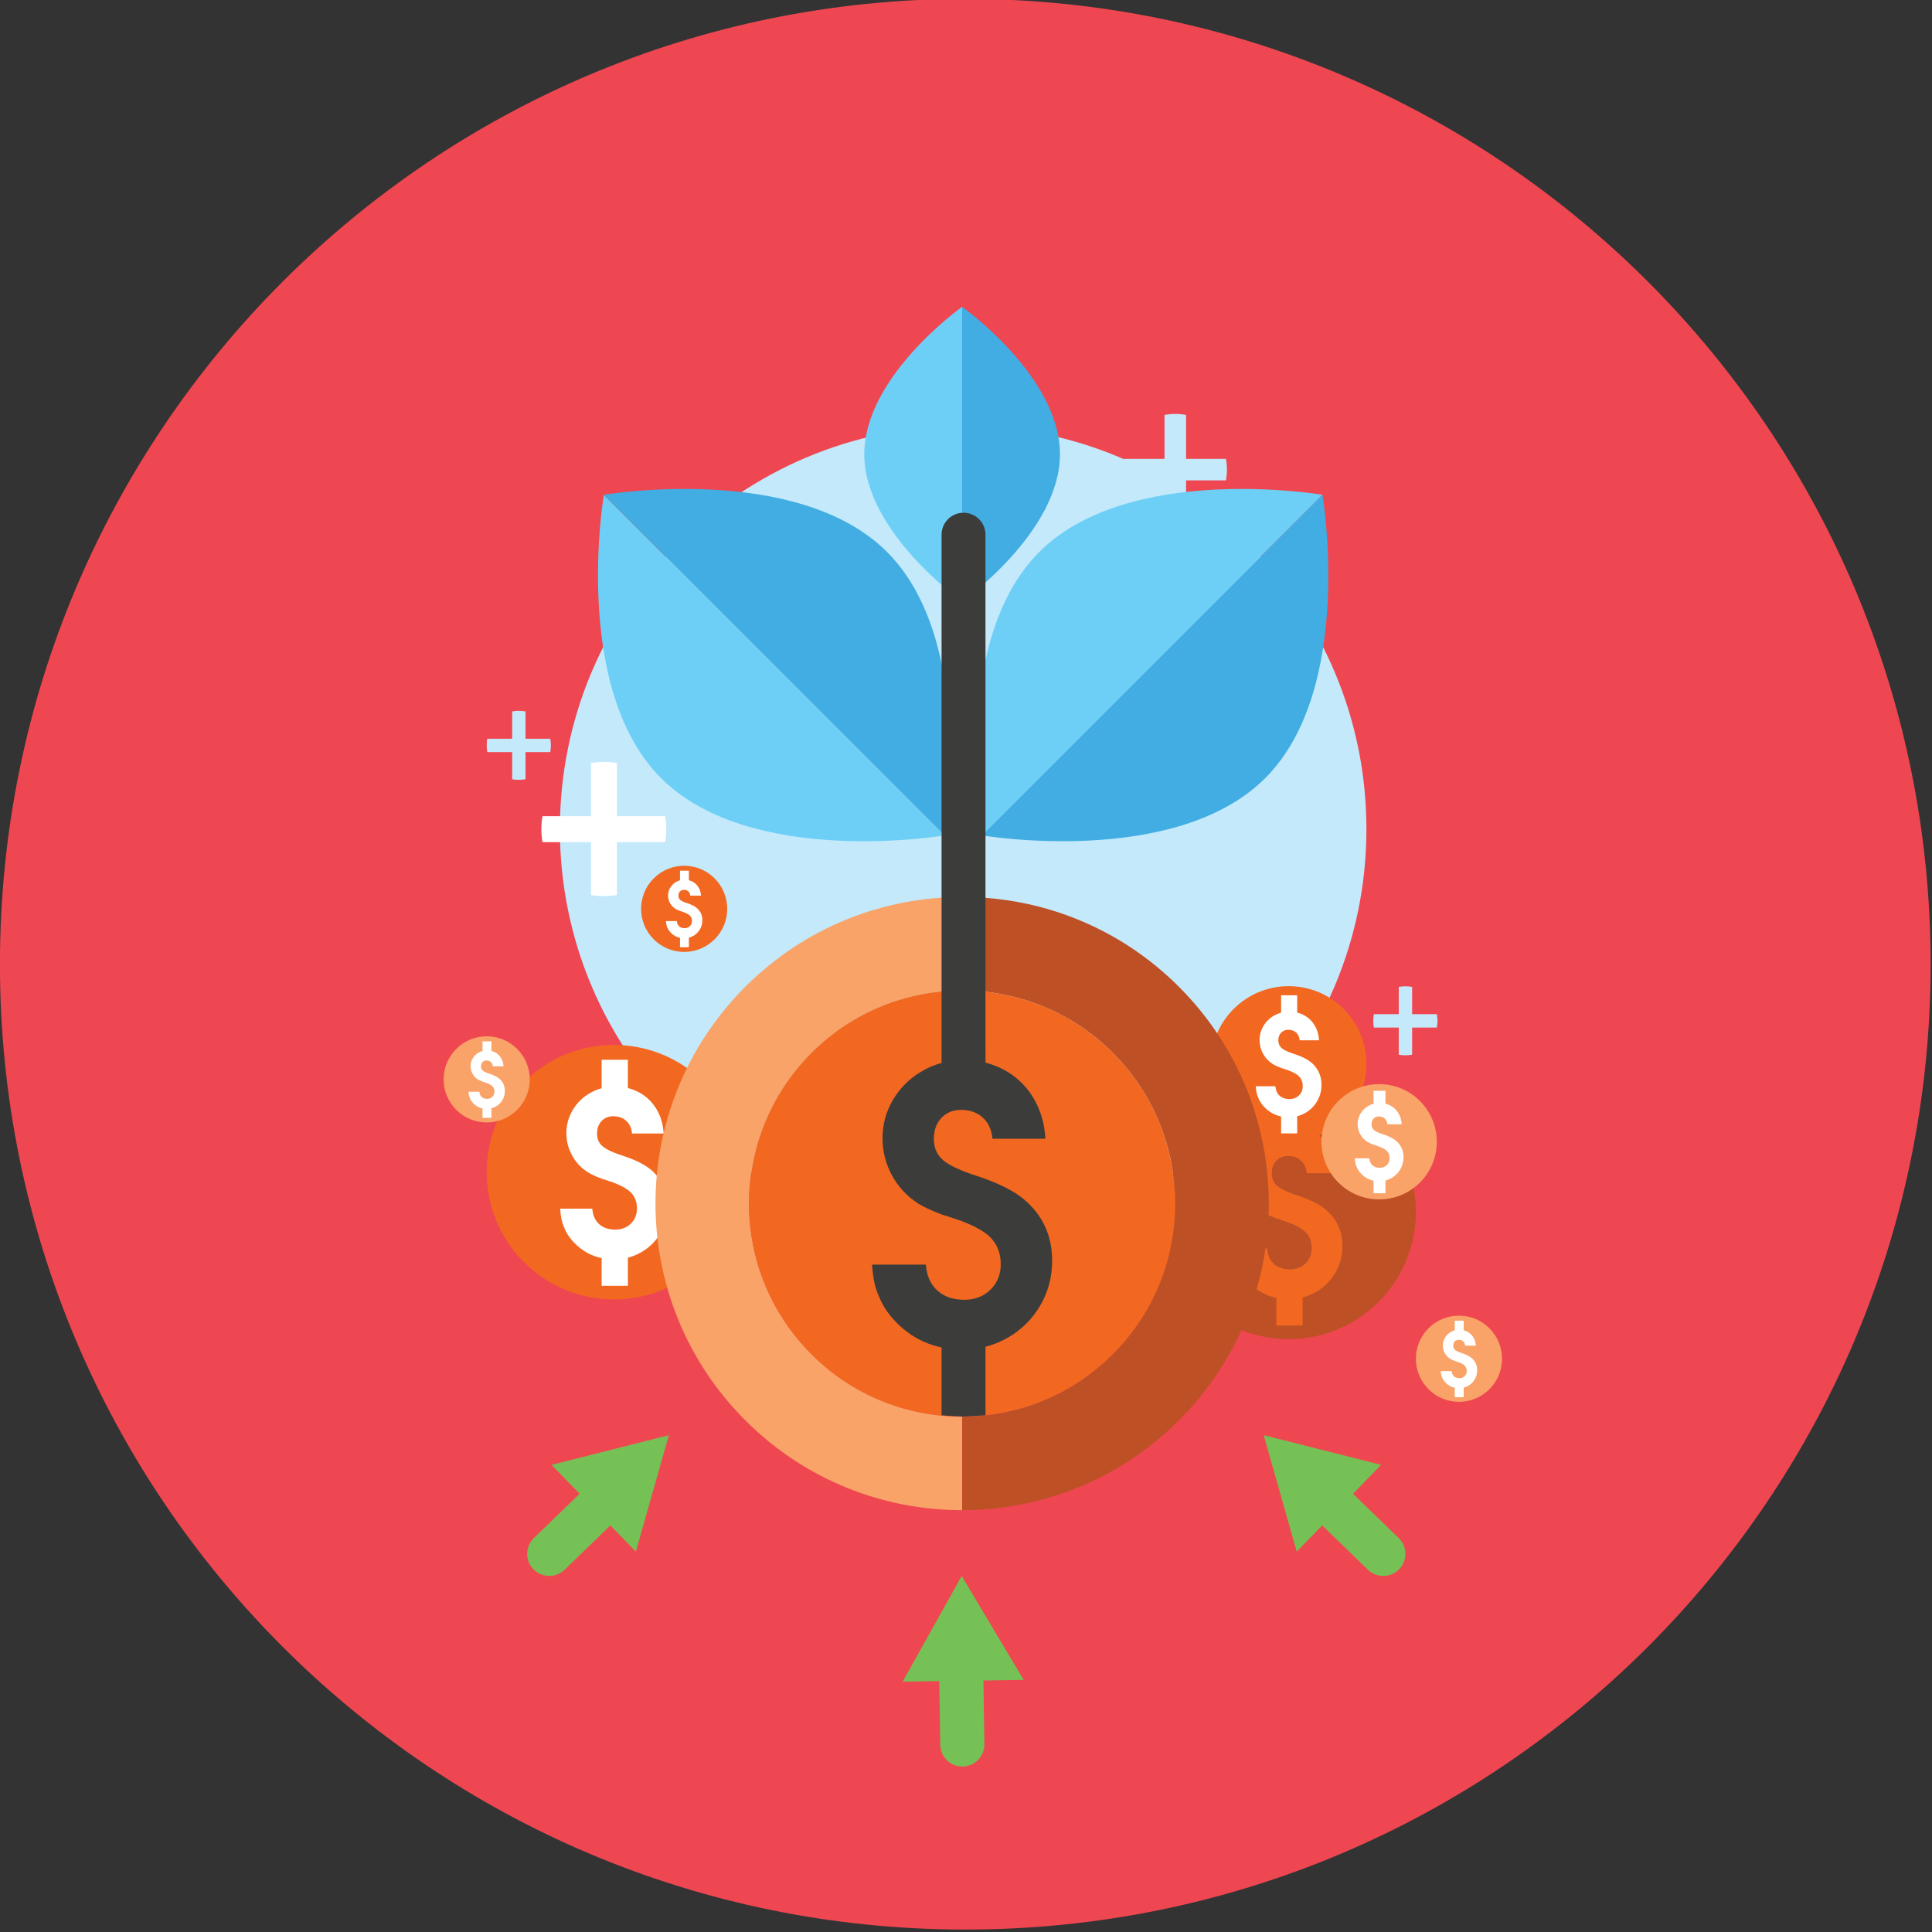 <?xml version="1.0" encoding="UTF-8" standalone="no"?>
<!DOCTYPE svg PUBLIC "-//W3C//DTD SVG 1.1//EN" "http://www.w3.org/Graphics/SVG/1.1/DTD/svg11.dtd">
<svg width="100%" height="100%" viewBox="0 0 1114 1114" version="1.1" xmlns="http://www.w3.org/2000/svg" xmlns:xlink="http://www.w3.org/1999/xlink" xml:space="preserve" xmlns:serif="http://www.serif.com/" style="fill-rule:evenodd;clip-rule:evenodd;stroke-linejoin:round;stroke-miterlimit:2;">
    <rect x="0" y="0" width="1114" height="1114" fill="#333333" stroke="none"/>
    <g transform="matrix(1,0,0,1,-805.878,-15398)">
        <g transform="matrix(8.333,0,0,8.333,0,0)">
            <g transform="matrix(-1,0,0,1,163.502,1981.35)">
                <path d="M0,-133.594C-36.891,-133.594 -66.797,-103.688 -66.797,-66.797C-66.797,-29.906 -36.891,0 0,0C36.891,0 66.797,-29.906 66.797,-66.797C66.797,-103.688 36.891,-133.594 0,-133.594" style="fill:rgb(239,71,81);fill-rule:nonzero;"/>
            </g>
        </g>
        <g transform="matrix(8.333,0,0,8.333,0,0)">
            <g transform="matrix(1,0,0,1,192.103,1937.92)">
                <path d="M0,-12.452C-1.717,-14.172 -3.971,-15.03 -6.224,-15.03C-8.479,-15.03 -10.731,-14.172 -12.45,-12.452C-15.888,-9.014 -15.888,-3.44 -12.45,-0.001C-10.731,1.717 -8.479,2.578 -6.224,2.578C-3.971,2.578 -1.717,1.717 0,-0.001C3.439,-3.44 3.439,-9.014 0,-12.452" style="fill:rgb(190,80,38);fill-rule:nonzero;"/>
            </g>
        </g>
        <g transform="matrix(8.333,0,0,8.333,0,0)">
            <g transform="matrix(1,0,0,1,188.391,1931.98)">
                <path d="M0,-0.494C-0.398,-0.815 -0.979,-1.107 -1.748,-1.376L-2.24,-1.54C-2.337,-1.573 -2.424,-1.61 -2.512,-1.646C-2.902,-1.804 -3.192,-1.966 -3.363,-2.137C-3.577,-2.349 -3.681,-2.624 -3.681,-2.965C-3.681,-3.314 -3.577,-3.603 -3.368,-3.824C-3.159,-4.046 -2.886,-4.159 -2.548,-4.159C-2.538,-4.159 -2.525,-4.155 -2.512,-4.155C-2.17,-4.148 -1.882,-4.042 -1.658,-3.836C-1.425,-3.622 -1.293,-3.332 -1.259,-2.965L0.927,-2.965C0.894,-3.586 0.73,-4.147 0.435,-4.644C0.139,-5.142 -0.262,-5.529 -0.766,-5.803C-1.013,-5.94 -1.273,-6.04 -1.547,-6.109L-1.547,-8.067L-3.363,-8.067L-3.363,-6.097C-3.629,-6.024 -3.882,-5.922 -4.128,-5.784C-4.644,-5.496 -5.055,-5.103 -5.353,-4.603C-5.654,-4.104 -5.803,-3.565 -5.803,-2.981C-5.803,-2.437 -5.67,-1.923 -5.403,-1.439C-5.136,-0.955 -4.776,-0.572 -4.32,-0.284C-4.089,-0.139 -3.772,0.008 -3.369,0.16C-3.312,0.176 -3.159,0.225 -2.912,0.306C-2.768,0.354 -2.636,0.4 -2.512,0.447C-2.038,0.629 -1.678,0.821 -1.439,1.025C-1.09,1.323 -0.918,1.722 -0.918,2.218C-0.918,2.643 -1.059,2.997 -1.344,3.274C-1.628,3.552 -1.994,3.69 -2.432,3.69C-2.461,3.69 -2.484,3.686 -2.512,3.684C-2.933,3.669 -3.279,3.545 -3.546,3.3C-3.824,3.039 -3.977,2.686 -4.009,2.236L-6.232,2.236C-6.205,2.757 -6.117,3.184 -5.967,3.508C-5.812,3.918 -5.565,4.289 -5.233,4.622C-4.701,5.166 -4.079,5.51 -3.363,5.658L-3.363,7.573L-1.547,7.573L-1.547,5.63C-1.23,5.55 -0.93,5.426 -0.637,5.26C-0.065,4.935 0.382,4.491 0.714,3.928C1.043,3.367 1.207,2.746 1.207,2.071C1.207,1.021 0.804,0.166 0,-0.494" style="fill:rgb(242,104,33);fill-rule:nonzero;"/>
            </g>
        </g>
        <g transform="matrix(8.333,0,0,8.333,0,0)">
            <g transform="matrix(1,0,0,1,177.29,1879.57)">
                <path d="M0,1.505L-2.776,1.505C-2.822,1.283 -2.842,1.031 -2.842,0.753C-2.842,0.485 -2.822,0.24 -2.776,0.017L0,0.017L0,-3.027C0.122,-3.049 0.243,-3.066 0.36,-3.078C0.479,-3.089 0.603,-3.093 0.737,-3.093C0.86,-3.093 0.982,-3.089 1.106,-3.078C1.228,-3.066 1.356,-3.049 1.489,-3.027L1.489,0.017L4.249,0.017C4.271,0.139 4.288,0.262 4.298,0.384C4.309,0.507 4.317,0.63 4.317,0.753C4.317,0.874 4.309,1 4.298,1.129C4.288,1.257 4.271,1.383 4.249,1.505L1.489,1.505L1.489,4.533C1.356,4.554 1.228,4.571 1.106,4.583C0.982,4.594 0.86,4.598 0.737,4.598C0.458,4.598 0.213,4.576 0,4.533L0,1.505Z" style="fill:rgb(195,233,251);fill-rule:nonzero;"/>
            </g>
        </g>
        <g transform="matrix(8.333,0,0,8.333,0,0)">
            <g transform="matrix(1,0,0,1,132.149,1898.94)">
                <path d="M0,0.935L-1.723,0.935C-1.75,0.797 -1.763,0.641 -1.763,0.468C-1.763,0.302 -1.75,0.15 -1.723,0.011L0,0.011L0,-1.878C0.076,-1.892 0.151,-1.902 0.223,-1.909C0.297,-1.916 0.374,-1.92 0.457,-1.92C0.533,-1.92 0.609,-1.916 0.685,-1.909C0.761,-1.902 0.842,-1.892 0.924,-1.878L0.924,0.011L2.637,0.011C2.652,0.087 2.661,0.163 2.667,0.239C2.675,0.316 2.679,0.392 2.679,0.468C2.679,0.544 2.675,0.623 2.667,0.701C2.661,0.78 2.652,0.859 2.637,0.935L0.924,0.935L0.924,2.814C0.842,2.828 0.761,2.839 0.685,2.846C0.609,2.852 0.533,2.855 0.457,2.855C0.284,2.855 0.132,2.841 0,2.814L0,0.935Z" style="fill:rgb(195,233,251);fill-rule:nonzero;"/>
            </g>
        </g>
        <g transform="matrix(8.333,0,0,8.333,0,0)">
            <g transform="matrix(1,0,0,1,193.498,1918)">
                <path d="M0,0.935L-1.723,0.935C-1.752,0.796 -1.765,0.641 -1.765,0.468C-1.765,0.302 -1.752,0.15 -1.723,0.011L0,0.011L0,-1.878C0.076,-1.892 0.151,-1.902 0.222,-1.909C0.296,-1.916 0.373,-1.92 0.457,-1.92C0.533,-1.92 0.609,-1.916 0.685,-1.909C0.761,-1.902 0.841,-1.892 0.924,-1.878L0.924,0.011L2.636,0.011C2.651,0.087 2.66,0.163 2.667,0.239C2.674,0.316 2.678,0.392 2.678,0.468C2.678,0.544 2.674,0.622 2.667,0.701C2.66,0.781 2.651,0.859 2.636,0.935L0.924,0.935L0.924,2.814C0.841,2.828 0.761,2.837 0.685,2.844C0.609,2.852 0.533,2.855 0.457,2.855C0.284,2.855 0.132,2.841 0,2.814L0,0.935Z" style="fill:rgb(195,233,251);fill-rule:nonzero;"/>
            </g>
        </g>
        <g transform="matrix(8.333,0,0,8.333,0,0)">
            <g transform="matrix(0,-1,-1,0,163.355,1877.3)">
                <path d="M-27.904,-27.904C-43.315,-27.904 -55.808,-15.411 -55.808,-0C-55.808,15.41 -43.315,27.904 -27.904,27.904C-12.494,27.904 -0.001,15.41 -0.001,-0C-0.001,-15.411 -12.494,-27.904 -27.904,-27.904" style="fill:rgb(195,233,251);fill-rule:nonzero;"/>
            </g>
        </g>
        <g transform="matrix(8.333,0,0,8.333,0,0)">
            <g transform="matrix(1,0,0,1,189.683,1925.26)">
                <path d="M0,-7.611C-1.049,-8.663 -2.427,-9.188 -3.805,-9.188C-5.183,-9.188 -6.56,-8.663 -7.611,-7.611C-9.713,-5.509 -9.713,-2.102 -7.611,0C-6.56,1.051 -5.183,1.577 -3.805,1.577C-2.427,1.577 -1.049,1.051 0,0C2.102,-2.102 2.102,-5.509 0,-7.611" style="fill:rgb(242,104,33);fill-rule:nonzero;"/>
            </g>
        </g>
        <g transform="matrix(8.333,0,0,8.333,0,0)">
            <g transform="matrix(1,0,0,1,187.413,1921.63)">
                <path d="M0,-0.301C-0.243,-0.497 -0.599,-0.676 -1.069,-0.84L-1.369,-0.941C-1.429,-0.961 -1.482,-0.984 -1.535,-1.005C-1.774,-1.102 -1.951,-1.201 -2.057,-1.307C-2.186,-1.435 -2.25,-1.604 -2.25,-1.812C-2.25,-2.025 -2.186,-2.201 -2.059,-2.336C-1.931,-2.472 -1.763,-2.542 -1.558,-2.542C-1.551,-2.542 -1.544,-2.54 -1.535,-2.54C-1.325,-2.535 -1.15,-2.471 -1.013,-2.345C-0.87,-2.214 -0.79,-2.036 -0.77,-1.812L0.568,-1.812C0.547,-2.192 0.446,-2.535 0.266,-2.839C0.085,-3.143 -0.16,-3.379 -0.468,-3.547C-0.619,-3.63 -0.778,-3.69 -0.946,-3.733L-0.946,-4.93L-2.057,-4.93L-2.057,-3.726L-2.056,-3.726C-2.218,-3.682 -2.373,-3.619 -2.523,-3.535C-2.838,-3.359 -3.09,-3.118 -3.273,-2.814C-3.456,-2.508 -3.547,-2.177 -3.547,-1.821C-3.547,-1.488 -3.466,-1.175 -3.302,-0.879C-3.139,-0.582 -2.919,-0.349 -2.64,-0.173C-2.5,-0.084 -2.305,0.005 -2.059,0.099C-2.024,0.107 -1.931,0.138 -1.779,0.188C-1.692,0.217 -1.611,0.245 -1.535,0.274C-1.246,0.385 -1.025,0.502 -0.879,0.626C-0.666,0.809 -0.561,1.054 -0.561,1.357C-0.561,1.617 -0.647,1.833 -0.822,2.001C-0.995,2.172 -1.218,2.256 -1.487,2.256C-1.503,2.256 -1.519,2.253 -1.535,2.253C-1.792,2.244 -2.003,2.168 -2.167,2.018C-2.337,1.859 -2.431,1.643 -2.45,1.367L-3.808,1.367C-3.793,1.686 -3.739,1.947 -3.648,2.145C-3.552,2.396 -3.401,2.623 -3.199,2.825C-2.874,3.158 -2.493,3.368 -2.057,3.46L-2.057,4.629L-0.946,4.629L-0.946,3.442C-0.752,3.393 -0.568,3.318 -0.388,3.216C-0.039,3.018 0.234,2.746 0.436,2.402C0.638,2.058 0.737,1.68 0.737,1.266C0.737,0.625 0.492,0.101 0,-0.301" style="fill:white;fill-rule:nonzero;"/>
            </g>
        </g>
        <g transform="matrix(8.333,0,0,8.333,0,0)">
            <g transform="matrix(1,0,0,1,145.414,1935.17)">
                <path d="M0,-12.452C-1.716,-14.171 -3.971,-15.03 -6.224,-15.03C-8.479,-15.03 -10.731,-14.171 -12.449,-12.452C-15.888,-9.014 -15.888,-3.44 -12.449,-0.001C-10.731,1.718 -8.479,2.578 -6.224,2.578C-3.971,2.578 -1.716,1.718 0,-0.001C3.439,-3.44 3.439,-9.014 0,-12.452" style="fill:rgb(242,104,33);fill-rule:nonzero;"/>
            </g>
        </g>
        <g transform="matrix(8.333,0,0,8.333,0,0)">
            <g transform="matrix(1,0,0,1,141.702,1929.23)">
                <path d="M0,-0.493C-0.398,-0.814 -0.979,-1.107 -1.748,-1.375L-2.238,-1.54C-2.337,-1.574 -2.424,-1.61 -2.512,-1.646C-2.902,-1.804 -3.192,-1.967 -3.363,-2.138C-3.576,-2.349 -3.68,-2.625 -3.68,-2.965C-3.68,-3.315 -3.576,-3.603 -3.368,-3.824C-3.159,-4.046 -2.884,-4.159 -2.548,-4.159C-2.537,-4.159 -2.525,-4.155 -2.512,-4.155C-2.17,-4.148 -1.881,-4.043 -1.658,-3.836C-1.424,-3.622 -1.292,-3.331 -1.259,-2.965L0.927,-2.965C0.895,-3.586 0.731,-4.147 0.435,-4.645C0.139,-5.142 -0.262,-5.529 -0.766,-5.804C-1.012,-5.939 -1.273,-6.039 -1.547,-6.109L-1.547,-8.066L-3.363,-8.066L-3.363,-6.096L-3.362,-6.096C-3.629,-6.023 -3.881,-5.922 -4.127,-5.783C-4.643,-5.496 -5.054,-5.102 -5.353,-4.603C-5.654,-4.104 -5.803,-3.564 -5.803,-2.98C-5.803,-2.437 -5.67,-1.923 -5.402,-1.438C-5.135,-0.955 -4.776,-0.571 -4.319,-0.284C-4.089,-0.139 -3.77,0.008 -3.369,0.16C-3.311,0.176 -3.159,0.224 -2.912,0.306C-2.767,0.354 -2.636,0.4 -2.512,0.446C-2.037,0.629 -1.678,0.82 -1.438,1.025C-1.09,1.323 -0.917,1.723 -0.917,2.219C-0.917,2.644 -1.058,2.997 -1.343,3.274C-1.627,3.553 -1.994,3.689 -2.432,3.689C-2.461,3.689 -2.484,3.686 -2.512,3.685C-2.932,3.669 -3.278,3.546 -3.545,3.3C-3.824,3.039 -3.976,2.686 -4.008,2.237L-6.231,2.237C-6.204,2.757 -6.117,3.184 -5.967,3.509C-5.812,3.917 -5.563,4.289 -5.233,4.622C-4.701,5.165 -4.078,5.51 -3.363,5.659L-3.363,7.573L-1.547,7.573L-1.547,5.63C-1.23,5.55 -0.93,5.427 -0.635,5.26C-0.065,4.935 0.384,4.491 0.714,3.929C1.044,3.366 1.208,2.745 1.208,2.071C1.208,1.021 0.805,0.166 0,-0.493" style="fill:white;fill-rule:nonzero;"/>
            </g>
        </g>
        <g transform="matrix(8.333,0,0,8.333,0,0)">
            <g transform="matrix(1,0,0,1,146.157,1912.83)">
                <path d="M0,-4.216C-0.581,-4.798 -1.344,-5.089 -2.107,-5.089C-2.87,-5.089 -3.633,-4.798 -4.214,-4.216C-5.378,-3.052 -5.378,-1.165 -4.214,-0.001C-3.633,0.58 -2.87,0.873 -2.107,0.873C-1.344,0.873 -0.581,0.58 0,-0.001C1.165,-1.165 1.165,-3.052 0,-4.216" style="fill:rgb(242,104,33);fill-rule:nonzero;"/>
            </g>
        </g>
        <g transform="matrix(8.333,0,0,8.333,0,0)">
            <g transform="matrix(1,0,0,1,144.901,1910.81)">
                <path d="M0,-0.165C-0.135,-0.274 -0.331,-0.373 -0.593,-0.464L-0.759,-0.52C-0.792,-0.532 -0.821,-0.544 -0.85,-0.556C-0.983,-0.609 -1.081,-0.665 -1.139,-0.723C-1.211,-0.793 -1.247,-0.887 -1.247,-1.002C-1.247,-1.121 -1.211,-1.218 -1.14,-1.293C-1.069,-1.369 -0.977,-1.406 -0.863,-1.406C-0.86,-1.406 -0.855,-1.405 -0.85,-1.405C-0.735,-1.402 -0.638,-1.368 -0.562,-1.298C-0.482,-1.224 -0.438,-1.127 -0.426,-1.002L0.314,-1.002C0.303,-1.212 0.247,-1.402 0.147,-1.571C0.048,-1.74 -0.089,-1.87 -0.26,-1.963C-0.343,-2.009 -0.431,-2.044 -0.524,-2.066L-0.524,-2.73L-1.139,-2.73L-1.139,-2.063C-1.229,-2.038 -1.313,-2.003 -1.398,-1.957C-1.572,-1.86 -1.711,-1.725 -1.812,-1.557C-1.914,-1.388 -1.964,-1.205 -1.964,-1.007C-1.964,-0.824 -1.92,-0.65 -1.829,-0.486C-1.739,-0.322 -1.617,-0.192 -1.462,-0.095C-1.385,-0.046 -1.277,0.005 -1.14,0.056C-1.121,0.061 -1.069,0.077 -0.986,0.105C-0.937,0.121 -0.892,0.137 -0.85,0.152C-0.69,0.214 -0.569,0.279 -0.487,0.348C-0.369,0.449 -0.311,0.584 -0.311,0.752C-0.311,0.897 -0.359,1.015 -0.455,1.109C-0.551,1.203 -0.674,1.251 -0.823,1.251C-0.834,1.251 -0.842,1.249 -0.85,1.249C-0.993,1.243 -1.11,1.202 -1.201,1.119C-1.294,1.03 -1.347,0.911 -1.357,0.758L-2.109,0.758C-2.101,0.935 -2.071,1.078 -2.02,1.189C-1.968,1.328 -1.883,1.454 -1.772,1.566C-1.591,1.751 -1.381,1.867 -1.139,1.917L-1.139,2.565L-0.524,2.565L-0.524,1.907C-0.417,1.88 -0.315,1.838 -0.215,1.783C-0.023,1.672 0.129,1.521 0.241,1.331C0.353,1.141 0.409,0.931 0.409,0.703C0.409,0.347 0.272,0.057 0,-0.165" style="fill:white;fill-rule:nonzero;"/>
            </g>
        </g>
        <g transform="matrix(8.333,0,0,8.333,0,0)">
            <g transform="matrix(1,0,0,1,132.493,1924.63)">
                <path d="M0,-4.215C-0.581,-4.797 -1.344,-5.088 -2.107,-5.088C-2.87,-5.088 -3.633,-4.797 -4.214,-4.215C-5.378,-3.051 -5.378,-1.164 -4.214,-0.001C-3.633,0.583 -2.87,0.873 -2.107,0.873C-1.344,0.873 -0.581,0.583 0,-0.001C1.165,-1.164 1.165,-3.051 0,-4.215" style="fill:rgb(249,163,104);fill-rule:nonzero;"/>
            </g>
        </g>
        <g transform="matrix(8.333,0,0,8.333,0,0)">
            <g transform="matrix(1,0,0,1,131.236,1922.62)">
                <path d="M0,-0.166C-0.134,-0.275 -0.331,-0.374 -0.591,-0.465L-0.758,-0.521C-0.791,-0.532 -0.821,-0.544 -0.85,-0.557C-0.982,-0.61 -1.081,-0.666 -1.139,-0.723C-1.21,-0.794 -1.246,-0.888 -1.246,-1.003C-1.246,-1.122 -1.21,-1.219 -1.14,-1.294C-1.069,-1.369 -0.976,-1.407 -0.862,-1.407C-0.859,-1.407 -0.855,-1.406 -0.85,-1.406C-0.735,-1.404 -0.637,-1.368 -0.562,-1.298C-0.482,-1.225 -0.438,-1.127 -0.426,-1.003L0.315,-1.003C0.303,-1.213 0.248,-1.404 0.147,-1.572C0.048,-1.741 -0.089,-1.871 -0.26,-1.964C-0.342,-2.01 -0.431,-2.043 -0.524,-2.067L-0.524,-2.73L-1.139,-2.73L-1.139,-2.062L-1.138,-2.062C-1.229,-2.039 -1.313,-2.004 -1.398,-1.957C-1.572,-1.859 -1.711,-1.727 -1.812,-1.558C-1.914,-1.388 -1.964,-1.206 -1.964,-1.008C-1.964,-0.824 -1.92,-0.651 -1.829,-0.487C-1.738,-0.323 -1.616,-0.193 -1.462,-0.096C-1.383,-0.046 -1.277,0.004 -1.14,0.055C-1.121,0.06 -1.069,0.076 -0.986,0.104C-0.937,0.12 -0.892,0.136 -0.85,0.152C-0.689,0.214 -0.568,0.278 -0.487,0.347C-0.369,0.449 -0.311,0.583 -0.311,0.752C-0.311,0.896 -0.359,1.015 -0.455,1.109C-0.551,1.203 -0.674,1.249 -0.823,1.249C-0.834,1.249 -0.841,1.248 -0.85,1.248C-0.993,1.242 -1.109,1.201 -1.201,1.118C-1.294,1.03 -1.347,0.91 -1.357,0.758L-2.109,0.758C-2.1,0.934 -2.071,1.078 -2.02,1.189C-1.968,1.327 -1.883,1.452 -1.772,1.565C-1.591,1.749 -1.38,1.866 -1.139,1.916L-1.139,2.564L-0.524,2.564L-0.524,1.906C-0.416,1.88 -0.315,1.837 -0.215,1.782C-0.021,1.671 0.131,1.52 0.242,1.33C0.354,1.14 0.409,0.93 0.409,0.702C0.409,0.347 0.273,0.056 0,-0.166" style="fill:white;fill-rule:nonzero;"/>
            </g>
        </g>
        <g transform="matrix(8.333,0,0,8.333,0,0)">
            <g transform="matrix(1,0,0,1,199.769,1943.96)">
                <path d="M0,-4.215C-0.582,-4.797 -1.344,-5.088 -2.107,-5.088C-2.87,-5.088 -3.634,-4.797 -4.214,-4.215C-5.378,-3.051 -5.378,-1.164 -4.214,-0.001C-3.634,0.581 -2.87,0.873 -2.107,0.873C-1.344,0.873 -0.582,0.581 0,-0.001C1.164,-1.164 1.164,-3.051 0,-4.215" style="fill:rgb(249,163,104);fill-rule:nonzero;"/>
            </g>
        </g>
        <g transform="matrix(8.333,0,0,8.333,0,0)">
            <g transform="matrix(1,0,0,1,198.512,1941.95)">
                <path d="M0,-0.168C-0.134,-0.276 -0.33,-0.375 -0.591,-0.466L-0.758,-0.523C-0.791,-0.534 -0.819,-0.546 -0.849,-0.558C-0.982,-0.611 -1.079,-0.667 -1.139,-0.724C-1.21,-0.795 -1.246,-0.89 -1.246,-1.004C-1.246,-1.123 -1.21,-1.22 -1.139,-1.295C-1.069,-1.371 -0.976,-1.409 -0.862,-1.409C-0.859,-1.409 -0.854,-1.408 -0.849,-1.408C-0.734,-1.405 -0.636,-1.37 -0.561,-1.3C-0.481,-1.227 -0.437,-1.129 -0.425,-1.004L0.315,-1.004C0.304,-1.215 0.248,-1.405 0.147,-1.573C0.049,-1.741 -0.088,-1.872 -0.259,-1.965C-0.342,-2.012 -0.43,-2.045 -0.523,-2.069L-0.523,-2.731L-1.139,-2.731L-1.139,-2.064L-1.138,-2.064C-1.228,-2.039 -1.313,-2.006 -1.396,-1.959C-1.571,-1.861 -1.71,-1.728 -1.811,-1.56C-1.913,-1.39 -1.964,-1.207 -1.964,-1.01C-1.964,-0.826 -1.919,-0.651 -1.829,-0.487C-1.737,-0.325 -1.616,-0.194 -1.462,-0.097C-1.383,-0.048 -1.275,0.002 -1.139,0.053C-1.12,0.059 -1.069,0.075 -0.984,0.103C-0.937,0.119 -0.892,0.135 -0.849,0.15C-0.689,0.212 -0.568,0.277 -0.487,0.346C-0.368,0.447 -0.31,0.582 -0.31,0.75C-0.31,0.894 -0.357,1.014 -0.454,1.107C-0.55,1.202 -0.674,1.249 -0.822,1.249C-0.832,1.249 -0.841,1.248 -0.849,1.246C-0.992,1.242 -1.109,1.2 -1.199,1.117C-1.293,1.028 -1.345,0.909 -1.356,0.757L-2.109,0.757C-2.099,0.933 -2.07,1.078 -2.02,1.187C-1.966,1.326 -1.882,1.452 -1.771,1.563C-1.59,1.749 -1.38,1.864 -1.139,1.915L-1.139,2.563L-0.523,2.563L-0.523,1.905C-0.416,1.878 -0.313,1.837 -0.215,1.78C-0.021,1.67 0.131,1.519 0.242,1.329C0.354,1.139 0.41,0.929 0.41,0.7C0.41,0.345 0.273,0.055 0,-0.168" style="fill:white;fill-rule:nonzero;"/>
            </g>
        </g>
        <g transform="matrix(8.333,0,0,8.333,0,0)">
            <g transform="matrix(1,0,0,1,194.961,1929.66)">
                <path d="M0,-5.642C-0.778,-6.421 -1.799,-6.81 -2.82,-6.81C-3.843,-6.81 -4.863,-6.421 -5.642,-5.642C-7.2,-4.084 -7.2,-1.558 -5.642,0C-4.863,0.779 -3.843,1.168 -2.82,1.168C-1.799,1.168 -0.778,0.779 0,0C1.558,-1.558 1.558,-4.084 0,-5.642" style="fill:rgb(249,163,104);fill-rule:nonzero;"/>
            </g>
        </g>
        <g transform="matrix(8.333,0,0,8.333,0,0)">
            <g transform="matrix(1,0,0,1,193.28,1926.97)">
                <path d="M0,-0.223C-0.182,-0.369 -0.444,-0.501 -0.792,-0.623L-1.015,-0.698C-1.059,-0.712 -1.1,-0.73 -1.139,-0.745C-1.316,-0.817 -1.448,-0.89 -1.525,-0.969C-1.621,-1.064 -1.668,-1.188 -1.668,-1.343C-1.668,-1.502 -1.621,-1.633 -1.527,-1.732C-1.432,-1.833 -1.307,-1.884 -1.155,-1.884C-1.151,-1.884 -1.145,-1.882 -1.139,-1.882C-0.983,-1.88 -0.854,-1.832 -0.752,-1.738C-0.646,-1.642 -0.587,-1.509 -0.571,-1.343L0.42,-1.343C0.405,-1.624 0.331,-1.88 0.196,-2.104C0.062,-2.33 -0.119,-2.505 -0.348,-2.629C-0.46,-2.691 -0.577,-2.736 -0.702,-2.768L-0.702,-3.655L-1.525,-3.655L-1.525,-2.762L-1.524,-2.762C-1.645,-2.73 -1.76,-2.684 -1.87,-2.621C-2.105,-2.49 -2.291,-2.312 -2.426,-2.086C-2.563,-1.859 -2.63,-1.615 -2.63,-1.35C-2.63,-1.104 -2.57,-0.871 -2.449,-0.652C-2.328,-0.433 -2.165,-0.26 -1.958,-0.129C-1.854,-0.063 -1.71,0.004 -1.527,0.073C-1.501,0.08 -1.432,0.102 -1.32,0.139C-1.255,0.161 -1.196,0.182 -1.139,0.202C-0.924,0.285 -0.761,0.372 -0.653,0.464C-0.495,0.6 -0.416,0.78 -0.416,1.005C-0.416,1.198 -0.481,1.359 -0.609,1.483C-0.739,1.609 -0.904,1.672 -1.102,1.672C-1.115,1.672 -1.127,1.67 -1.139,1.67C-1.329,1.663 -1.486,1.607 -1.607,1.495C-1.734,1.376 -1.803,1.217 -1.817,1.013L-2.824,1.013C-2.812,1.25 -2.773,1.443 -2.705,1.59C-2.634,1.776 -2.522,1.943 -2.373,2.094C-2.132,2.341 -1.849,2.496 -1.525,2.564L-1.525,3.432L-0.702,3.432L-0.702,2.551C-0.558,2.515 -0.422,2.458 -0.289,2.384C-0.03,2.237 0.173,2.036 0.323,1.78C0.473,1.526 0.546,1.245 0.546,0.938C0.546,0.462 0.363,0.075 0,-0.223" style="fill:white;fill-rule:nonzero;"/>
            </g>
        </g>
        <g transform="matrix(8.333,0,0,8.333,0,0)">
            <g transform="matrix(1,0,0,1,142.454,1888.31)">
                <path d="M0,13.369C6.232,19.6 19.599,17.331 19.599,17.331L-3.962,-6.231C-3.962,-6.231 -6.234,7.138 0,13.369" style="fill:rgb(110,207,246);fill-rule:nonzero;"/>
            </g>
        </g>
        <g transform="matrix(8.333,0,0,8.333,0,0)">
            <g transform="matrix(1,0,0,1,138.493,1903.36)">
                <path d="M0,-21.289L23.56,2.272C23.56,2.272 25.831,-11.095 19.599,-17.329C13.367,-23.561 0,-21.289 0,-21.289" style="fill:rgb(65,173,226);fill-rule:nonzero;"/>
            </g>
        </g>
        <g transform="matrix(8.333,0,0,8.333,0,0)">
            <g transform="matrix(1,0,0,1,168.618,1899.4)">
                <path d="M0,-13.369C-6.232,-7.136 -3.959,6.232 -3.959,6.232L19.601,-17.329C19.601,-17.329 6.234,-19.601 0,-13.369" style="fill:rgb(110,207,246);fill-rule:nonzero;"/>
            </g>
        </g>
        <g transform="matrix(8.333,0,0,8.333,0,0)">
            <g transform="matrix(1,0,0,1,188.218,1907.91)">
                <path d="M0,-25.833L-23.56,-2.272C-23.56,-2.272 -10.194,0 -3.962,-6.233C2.273,-12.464 0,-25.833 0,-25.833" style="fill:rgb(65,173,226);fill-rule:nonzero;"/>
            </g>
        </g>
        <g transform="matrix(8.333,0,0,8.333,0,0)">
            <g transform="matrix(1,0,0,1,156.514,1879.26)">
                <path d="M0,0.001C0,5.395 6.77,10.198 6.77,10.198L6.77,-10.197C6.77,-10.197 0,-5.396 0,0.001" style="fill:rgb(110,207,246);fill-rule:nonzero;"/>
            </g>
        </g>
        <g transform="matrix(8.333,0,0,8.333,0,0)">
            <g transform="matrix(1,0,0,1,163.284,1889.46)">
                <path d="M0,-20.396L0,0C0,0 6.769,-4.804 6.769,-10.198C6.769,-15.595 0,-20.396 0,-20.396" style="fill:rgb(65,173,226);fill-rule:nonzero;"/>
            </g>
        </g>
        <g transform="matrix(8.333,0,0,8.333,0,0)">
            <g transform="matrix(1,0,0,1,152.859,1920.69)">
                <path d="M0,20.849C-5.761,15.093 -5.761,5.755 0,-0.002C2.874,-2.881 6.65,-4.318 10.43,-4.318L10.43,-10.79C4.996,-10.792 -0.438,-8.719 -4.578,-4.576C-12.865,3.709 -12.865,17.14 -4.578,25.423C-0.438,29.572 4.996,31.641 10.427,31.641L10.43,25.168C6.648,25.168 2.874,23.732 0,20.849" style="fill:rgb(249,163,104);fill-rule:nonzero;"/>
            </g>
        </g>
        <g transform="matrix(8.333,0,0,8.333,0,0)">
            <g transform="matrix(1,0,0,1,163.289,1952.33)">
                <path d="M0,-42.431L0,-35.959C3.767,-35.959 7.545,-34.52 10.419,-31.644C16.177,-25.887 16.177,-16.547 10.419,-10.792C7.545,-7.911 3.767,-6.473 0,-6.473L-0.002,0C5.426,0 10.855,-2.069 14.997,-6.217C23.287,-14.501 23.287,-27.933 14.997,-36.214C10.855,-40.36 5.426,-42.431 0,-42.431" style="fill:rgb(190,80,38);fill-rule:nonzero;"/>
            </g>
        </g>
        <g transform="matrix(8.333,0,0,8.333,0,0)">
            <g transform="matrix(1,0,0,1,173.708,1941.54)">
                <path d="M0,-20.855C-2.874,-23.731 -6.652,-25.17 -10.419,-25.17C-14.199,-25.17 -17.975,-23.734 -20.849,-20.855C-26.61,-15.098 -26.61,-5.76 -20.849,-0.004C-17.975,2.879 -14.201,4.315 -10.419,4.315C-6.652,4.315 -2.874,2.877 0,-0.004C5.758,-5.758 5.758,-15.098 0,-20.855" style="fill:rgb(242,104,33);fill-rule:nonzero;"/>
            </g>
        </g>
        <g transform="matrix(8.333,0,0,8.333,0,0)">
            <g transform="matrix(1,0,0,1,167.492,1898.4)">
                <path d="M0,32.366C-0.667,31.829 -1.635,31.338 -2.931,30.891L-3.75,30.613C-3.916,30.557 -4.059,30.5 -4.205,30.438C-4.858,30.176 -5.346,29.897 -5.631,29.613C-5.989,29.261 -6.164,28.803 -6.164,28.231C-6.164,27.648 -5.989,27.158 -5.641,26.787C-5.29,26.417 -4.831,26.23 -4.267,26.231C-4.249,26.23 -4.23,26.235 -4.203,26.235C-3.636,26.247 -3.152,26.421 -2.775,26.769C-2.386,27.13 -2.164,27.616 -2.11,28.23L1.554,28.23C1.499,27.189 1.223,26.247 0.729,25.414C0.235,24.584 -0.443,23.935 -1.283,23.475C-1.695,23.252 -2.132,23.081 -2.59,22.962L-2.592,19.687L-2.592,-13.569C-2.592,-14.406 -3.272,-15.087 -4.111,-15.087C-4.952,-15.087 -5.631,-14.406 -5.631,-13.569L-5.631,22.987C-6.076,23.102 -6.498,23.277 -6.909,23.511C-7.773,23.993 -8.463,24.652 -8.963,25.488C-9.469,26.319 -9.717,27.224 -9.717,28.203C-9.717,29.112 -9.495,29.977 -9.05,30.788C-8.6,31.594 -7.994,32.238 -7.233,32.72C-6.846,32.961 -6.315,33.209 -5.643,33.464C-5.543,33.493 -5.29,33.574 -4.879,33.708C-4.634,33.785 -4.415,33.863 -4.203,33.944C-3.412,34.246 -2.813,34.568 -2.407,34.912C-1.828,35.412 -1.535,36.077 -1.535,36.912C-1.535,37.621 -1.779,38.212 -2.251,38.676C-2.725,39.144 -3.337,39.375 -4.072,39.375C-4.121,39.375 -4.161,39.372 -4.203,39.368C-4.914,39.343 -5.492,39.129 -5.935,38.723C-6.405,38.287 -6.663,37.69 -6.714,36.938L-10.437,36.938C-10.388,37.811 -10.242,38.526 -9.992,39.068C-9.729,39.753 -9.318,40.377 -8.766,40.933C-7.872,41.845 -6.831,42.419 -5.631,42.67L-5.631,47.364C-5.631,47.364 -4.561,47.452 -4.203,47.453C-3.799,47.453 -2.592,47.364 -2.592,47.364L-2.592,42.625C-2.062,42.487 -1.556,42.282 -1.064,42.005C-0.11,41.46 0.642,40.718 1.195,39.774C1.744,38.832 2.021,37.798 2.021,36.665C2.021,34.905 1.345,33.469 0,32.366" style="fill:rgb(60,60,59);fill-rule:nonzero;"/>
            </g>
        </g>
        <g transform="matrix(8.333,0,0,8.333,0,0)">
            <g transform="matrix(1,0,0,1,186.436,1948.98)">
                <path d="M0,6.22L1.765,4.406L4.929,7.472C5.534,8.058 6.499,8.044 7.087,7.44C7.675,6.834 7.661,5.866 7.054,5.278L3.893,2.215L5.837,0.216L-2.282,-1.838L0,6.22Z" style="fill:rgb(118,193,85);fill-rule:nonzero;"/>
            </g>
        </g>
        <g transform="matrix(8.333,0,0,8.333,0,0)">
            <g transform="matrix(1,0,0,1,140.709,1948.98)">
                <path d="M0,6.22L-1.766,4.406L-4.931,7.472C-5.535,8.058 -6.5,8.044 -7.088,7.44C-7.676,6.834 -7.662,5.866 -7.056,5.278L-3.894,2.215L-5.838,0.216L2.281,-1.838L0,6.22Z" style="fill:rgb(118,193,85);fill-rule:nonzero;"/>
            </g>
        </g>
        <g transform="matrix(8.333,0,0,8.333,0,0)">
            <g transform="matrix(1,0,0,1,159.17,1962.77)">
                <path d="M0,1.424L2.531,1.39L2.601,5.796C2.614,6.638 3.306,7.31 4.148,7.299C4.993,7.287 5.668,6.592 5.654,5.748L5.585,1.346L8.372,1.306L4.085,-5.886L0,1.424Z" style="fill:rgb(118,193,85);fill-rule:nonzero;"/>
            </g>
        </g>
        <g transform="matrix(8.333,0,0,8.333,0,0)">
            <g transform="matrix(1,0,0,1,137.603,1904.29)">
                <path d="M0,1.817L-3.354,1.817C-3.408,1.548 -3.433,1.246 -3.433,0.909C-3.433,0.586 -3.408,0.29 -3.354,0.02L0,0.02L0,-3.656C0.147,-3.683 0.293,-3.704 0.433,-3.717C0.577,-3.731 0.727,-3.737 0.889,-3.737C1.038,-3.737 1.186,-3.731 1.334,-3.717C1.482,-3.704 1.636,-3.683 1.798,-3.656L1.798,0.02L5.131,0.02C5.159,0.168 5.178,0.316 5.191,0.464C5.205,0.613 5.213,0.761 5.213,0.909C5.213,1.057 5.205,1.209 5.191,1.363C5.178,1.518 5.159,1.67 5.131,1.817L1.798,1.817L1.798,5.474C1.636,5.502 1.482,5.521 1.334,5.535C1.186,5.548 1.038,5.554 0.889,5.554C0.552,5.554 0.257,5.527 0,5.474L0,1.817Z" style="fill:white;fill-rule:nonzero;"/>
            </g>
        </g>
    </g>
</svg>
